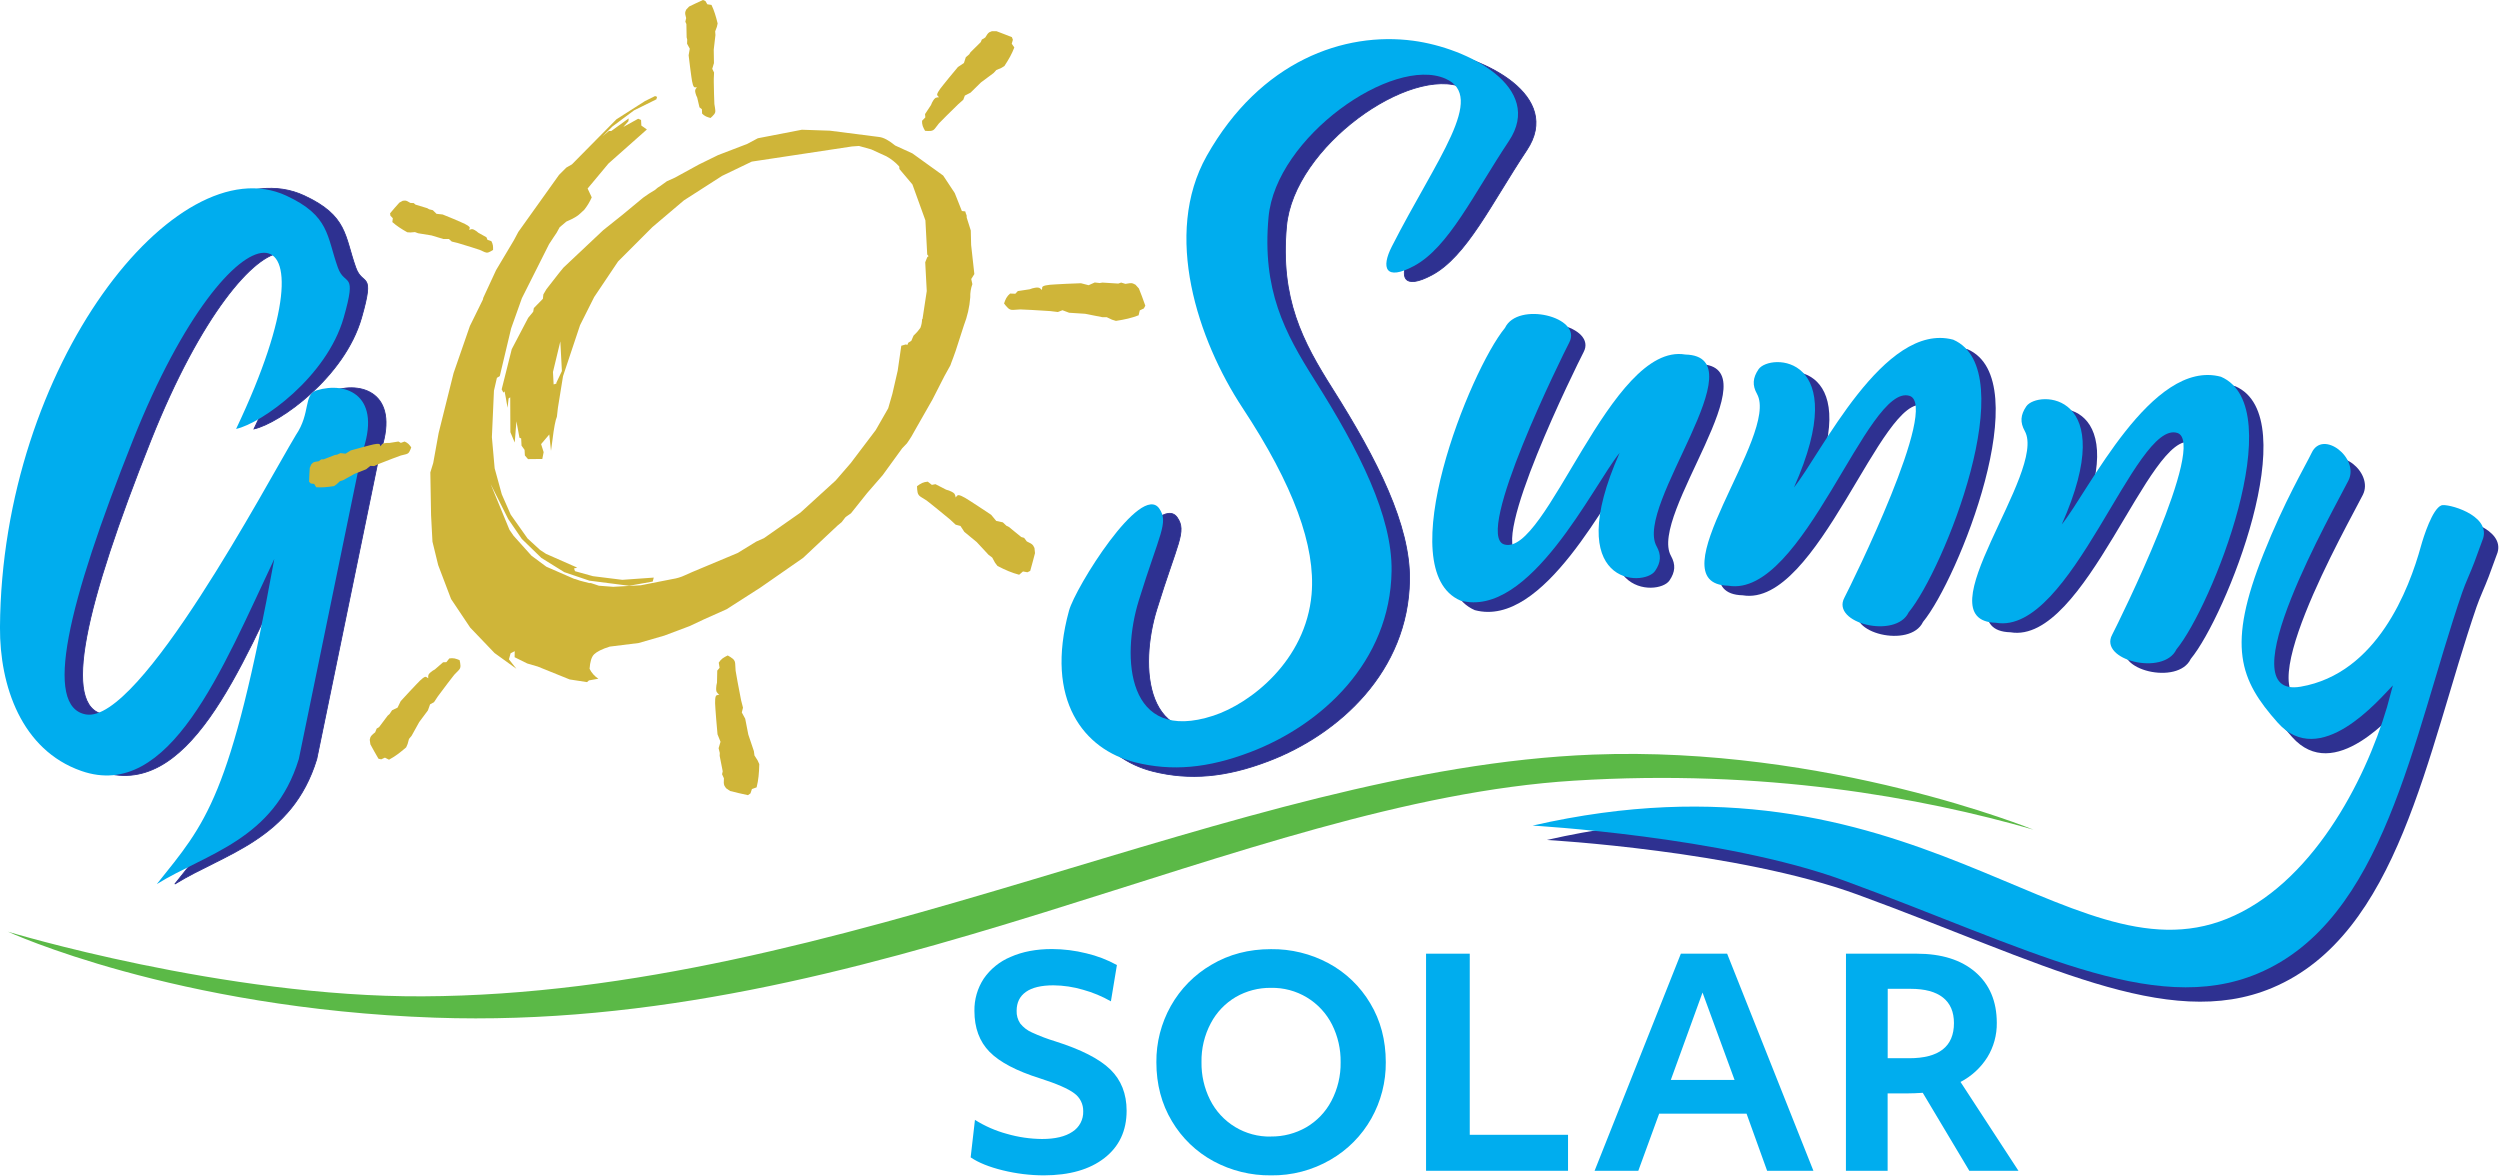 <svg width="1467" height="690" viewBox="0 0 1467 690" fill="none" xmlns="http://www.w3.org/2000/svg">
<g clip-path="url(#clip0_2325_19025)">
<path fill-rule="evenodd" clip-rule="evenodd" d="M4.61 546.7C4.61 546.7 102.47 591.86 255.23 597.17C511.13 606.07 728.58 470.26 923.68 458.09C1034.98 451.15 1127.16 467.81 1193.23 486.85C1193.23 486.85 1072.15 437.46 934.69 442.8C725.76 450.9 494.18 583.51 248.04 584.65C131.41 585.22 4.61 546.7 4.61 546.7Z" fill="#5BB947"/>
<path fill-rule="evenodd" clip-rule="evenodd" d="M149.04 251.7C164.11 248.37 202.19 221.26 212.15 186.48C220.22 158.33 212.88 168.54 208.77 157.03C202.18 138.56 204.04 126.66 178.49 114.82C114.11 84.96 11.42 214.13 10.49 368.11C10.29 402.38 23.06 440.11 58.22 452.39C110.13 470.51 141.04 392.51 171.5 328.02C145.83 469.02 131.3 482.79 102.57 518.77C131.57 500.83 171.4 492.85 185.88 445.41L222.66 266.7C235.51 231.92 213.66 223.7 196.41 229.05C188.5 231.49 192.97 242.36 184.15 255.31C167.24 283.4 92.53 424.83 60.96 419.23C36.1 414.82 49.8 355.57 88.58 258.23C147.32 110.85 214.23 114.71 149.04 251.7Z" fill="#2E3191" stroke="#2E3191" stroke-width="0.5" stroke-miterlimit="2.61"/>
<path fill-rule="evenodd" clip-rule="evenodd" d="M138.54 251.7C153.61 248.37 191.68 221.26 201.65 186.48C209.72 158.33 202.38 168.54 198.27 157.03C191.67 138.56 193.53 126.66 167.99 114.82C103.61 84.96 0.92 214.13 -0.01 368.11C-0.21 402.38 12.56 440.11 47.72 452.39C99.59 470.51 130.44 392.51 160.96 328.02C135.29 469.02 120.75 482.79 92.03 518.77C121.03 500.83 160.86 492.85 175.34 445.41L212.12 266.7C224.97 231.92 203.12 223.7 185.87 229.05C177.95 231.49 182.43 242.36 173.61 255.31C156.7 283.4 81.98 424.83 50.42 419.23C25.56 414.82 39.25 355.57 78.03 258.23C136.78 110.85 203.69 114.71 138.54 251.7Z" fill="#00ADEE"/>
<path fill-rule="evenodd" clip-rule="evenodd" d="M840.2 161.38C860.63 150.48 875.09 119.38 895.94 88.05C916.89 56.55 872.02 33.43 839.81 29.17C799.45 23.83 750.18 40.87 718.68 96.68C692.68 142.74 713.48 204.81 739.62 244.49C769.68 290.12 782.62 325.81 780.2 353.88C776.82 392.95 744.38 418.08 722.58 425.22C671.47 441.96 668.47 391.04 678.77 357.68C690.94 318.29 696.47 311.96 690.83 303.74C680.13 288.12 641.52 350.03 637.83 363.63C623.49 416.11 646.57 445.1 676.59 452.63C698.1 458.01 719.29 456.16 744.27 446.63C785.97 430.77 826.37 393.73 827.13 340.33C827.58 308.33 808.36 270 781.93 228.21C764.4 200.48 751.03 175.41 754.93 132.71C759.2 85.81 827.71 37.89 858.72 51.46C882.91 62.04 853.72 98.05 827.29 149.92C820.86 162.51 823.42 170.32 840.2 161.38Z" fill="#2E3191" stroke="#2E3191" stroke-width="0.5" stroke-miterlimit="2.61"/>
<path fill-rule="evenodd" clip-rule="evenodd" d="M829.66 156.11C850.09 145.21 864.55 114.11 885.4 82.78C906.4 51.28 861.48 28.16 829.27 23.9C788.91 18.51 739.64 35.6 708.14 91.41C682.14 137.51 702.93 199.51 729.04 239.22C759.14 284.85 772.04 320.51 769.65 348.61C766.27 387.68 733.83 412.81 712.04 419.95C660.93 436.69 657.93 385.77 668.23 352.41C680.4 313.02 685.92 306.69 680.29 298.46C669.59 282.85 630.98 344.76 627.29 358.37C612.92 410.84 636.04 439.82 666.04 447.32C687.55 452.7 708.74 450.85 733.72 441.32C775.41 425.47 815.81 388.43 816.58 335.03C817.03 303.03 797.81 264.7 771.38 222.91C753.85 195.18 740.48 170.11 744.38 127.41C748.65 80.51 817.15 32.59 848.17 46.15C872.36 56.74 843.17 92.75 816.74 144.62C810.32 157.2 812.88 165.05 829.66 156.11Z" fill="#00ADEE"/>
<path d="M612.52 689.7C604.432 689.683 596.375 688.699 588.52 686.77C580.48 684.81 574.167 682.267 569.58 679.14L572.1 657.14C577.913 660.799 584.239 663.569 590.87 665.36C597.575 667.295 604.512 668.304 611.49 668.36C619.197 668.36 625.147 666.937 629.34 664.09C631.34 662.807 632.971 661.027 634.074 658.923C635.176 656.819 635.713 654.464 635.63 652.09C635.675 650.033 635.218 647.996 634.298 646.156C633.378 644.316 632.023 642.728 630.35 641.53C626.83 638.863 620.163 635.957 610.35 632.81C596.49 628.45 586.6 623.257 580.68 617.23C574.76 611.203 571.797 603.203 571.79 593.23C571.667 586.513 573.565 579.914 577.24 574.29C581.162 568.594 586.65 564.155 593.04 561.51C599.973 558.43 608.077 556.893 617.35 556.9C624.13 556.925 630.882 557.768 637.46 559.41C643.724 560.875 649.76 563.187 655.4 566.28L651.88 587.58C646.739 584.642 641.249 582.361 635.54 580.79C629.902 579.121 624.059 578.246 618.18 578.19C611.027 578.19 605.637 579.473 602.01 582.04C598.383 584.607 596.567 588.297 596.56 593.11C596.454 595.756 597.189 598.368 598.66 600.57C600.487 602.862 602.845 604.674 605.53 605.85C609.96 607.889 614.524 609.623 619.19 611.04C634.39 615.847 645.173 621.353 651.54 627.56C657.907 633.767 661.093 641.84 661.1 651.78C661.1 663.513 656.767 672.76 648.1 679.52C639.433 686.28 627.573 689.673 612.52 689.7Z" fill="#00ADEE"/>
<path d="M745.78 689.7C734.028 689.832 722.436 686.976 712.09 681.4C701.986 675.933 693.556 667.825 687.7 657.94C681.613 647.82 678.567 636.28 678.56 623.32C678.458 611.77 681.378 600.393 687.03 590.32C692.681 580.25 700.931 571.882 710.92 566.09C721.187 560.003 732.807 556.96 745.78 556.96C757.588 556.809 769.241 559.665 779.64 565.26C789.749 570.721 798.183 578.826 804.04 588.71C810.127 598.817 813.174 610.353 813.18 623.32C813.281 634.87 810.361 646.246 804.71 656.32C799.038 666.41 790.746 674.782 780.71 680.55C770.113 686.714 758.038 689.877 745.78 689.7ZM745.78 666.9C753.041 666.983 760.191 665.122 766.49 661.51C772.757 657.857 777.869 652.513 781.24 646.09C784.944 639.069 786.815 631.227 786.68 623.29C786.795 615.663 785.08 608.119 781.68 601.29C778.354 594.664 773.218 589.117 766.867 585.29C760.517 581.464 753.213 579.515 745.8 579.67C738.571 579.575 731.448 581.426 725.18 585.03C718.965 588.684 713.889 593.996 710.52 600.37C706.765 607.427 704.879 615.328 705.04 623.32C704.921 630.948 706.636 638.493 710.04 645.32C713.332 651.935 718.434 657.48 724.755 661.307C731.075 665.135 738.353 667.088 745.74 666.94L745.78 666.9Z" fill="#00ADEE"/>
<path d="M836.81 559.62H862.45V665.9H920.12V687.02H836.81V559.62Z" fill="#00ADEE"/>
<path d="M986.33 559.62H1013.48L1064.11 687.02H1036.95L1024.88 653.51H973.59L961.35 687.04H935.7L986.33 559.62ZM1017.84 633.71L999.04 582.42L980.43 633.71H1017.84Z" fill="#00ADEE"/>
<path d="M1083.22 559.62H1124.62C1139.29 559.62 1150.8 563.223 1159.15 570.43C1167.5 577.637 1171.69 587.557 1171.72 600.19C1171.82 607.308 1169.91 614.308 1166.19 620.38C1162.32 626.533 1156.88 631.543 1150.43 634.89L1184.43 687.02H1155.6L1128.28 641.26C1126.38 641.37 1124.78 641.45 1123.5 641.51C1122.22 641.57 1121.01 641.59 1119.9 641.59H1107.66V687.02H1083.19L1083.22 559.62ZM1107.69 620.97H1120.26C1137.81 620.97 1146.59 614.097 1146.58 600.35C1146.58 593.757 1144.43 588.757 1140.13 585.35C1135.83 581.943 1129.5 580.24 1121.13 580.24H1107.72L1107.69 620.97Z" fill="#00ADEE"/>
<path fill-rule="evenodd" clip-rule="evenodd" d="M929.27 206.6C925.21 214.43 873.19 319.43 891.02 325.07C915.76 332.88 953.4 206.2 997.39 213.66C1041.13 214.78 967.22 302.32 980.52 326.18C983.37 331.31 983.05 335.63 979.64 340.65C973.08 350.28 924.08 349.5 958.84 271.35C943.31 290.44 906.01 368.93 865.4 358.03C824 340.03 871.01 222.9 891.55 198.03C899.04 182.26 937.24 191.62 929.27 206.6Z" fill="#2E3191"/>
<path fill-rule="evenodd" clip-rule="evenodd" d="M920.84 200.98C916.78 208.81 864.76 313.81 882.59 319.45C907.33 327.26 944.97 200.58 988.96 208.04C1032.7 209.15 958.79 296.7 972.09 320.56C974.94 325.68 974.62 330.01 971.21 335.03C964.65 344.66 915.65 343.87 950.4 265.73C934.87 284.82 897.58 363.31 856.97 352.41C815.57 334.41 862.58 217.28 883.12 192.41C890.57 176.64 928.8 186 920.84 200.98Z" fill="#00ADEE"/>
<path fill-rule="evenodd" clip-rule="evenodd" d="M1090.71 356.38C1094.71 348.55 1146.78 243.55 1128.95 237.92C1104.22 230.1 1066.57 356.78 1022.59 349.32C978.85 348.21 1052.76 260.66 1039.46 236.8C1036.6 231.68 1036.92 227.35 1040.34 222.34C1046.89 212.7 1095.9 213.49 1061.14 291.63C1076.67 272.54 1113.97 194.06 1154.58 204.95C1195.98 222.95 1148.96 340.08 1128.42 364.95C1120.97 380.72 1082.74 371.36 1090.71 356.38Z" fill="#2E3191"/>
<path fill-rule="evenodd" clip-rule="evenodd" d="M1082.27 350.76C1086.33 342.93 1138.35 237.93 1120.52 232.29C1095.78 224.48 1058.14 351.16 1014.16 343.7C970.41 342.59 1044.33 255.04 1031.02 231.18C1028.17 226.06 1028.49 221.73 1031.9 216.71C1038.46 207.08 1087.47 207.87 1052.71 286.01C1068.24 266.92 1105.53 188.44 1146.15 199.33C1187.55 217.33 1140.53 334.46 1119.99 359.33C1112.54 375.1 1074.31 365.74 1082.27 350.76Z" fill="#00ADEE"/>
<path fill-rule="evenodd" clip-rule="evenodd" d="M1247.82 378.08C1251.88 370.25 1303.9 265.25 1286.07 259.61C1261.33 251.8 1223.69 378.48 1179.71 371.02C1135.96 369.91 1209.88 282.36 1196.57 258.5C1193.72 253.38 1194.04 249.05 1197.45 244.03C1204.01 234.4 1253.02 235.19 1218.26 313.33C1233.79 294.24 1271.09 215.75 1311.7 226.65C1353.1 244.65 1306.08 361.78 1285.54 386.65C1278.09 402.42 1239.86 393.06 1247.82 378.08Z" fill="#2E3191"/>
<path fill-rule="evenodd" clip-rule="evenodd" d="M1239.39 372.51C1243.45 364.68 1295.47 259.68 1277.64 254.04C1252.9 246.23 1215.26 372.91 1171.28 365.45C1127.53 364.33 1201.44 276.79 1188.14 252.93C1185.29 247.8 1185.61 243.48 1189.02 238.46C1195.58 228.83 1244.59 229.62 1209.83 307.76C1225.36 288.67 1262.65 210.18 1303.26 221.08C1344.66 239.08 1297.65 356.21 1277.11 381.08C1269.66 396.8 1231.43 387.44 1239.39 372.51Z" fill="#00ADEE"/>
<path d="M1465.58 324.17C1469.58 310.3 1444.28 303.74 1441.07 304.96C1435.79 306.96 1430.59 323.37 1429.07 328.82C1422.07 354.26 1403.3 403.6 1358.52 411.37C1313.92 419.1 1378.44 306.58 1386.52 290.37C1393.15 277.25 1371.38 260.24 1364.91 274.18C1360.78 282.7 1349.06 302.35 1336.7 333.32C1315.01 387.68 1322.7 407.42 1344.98 432.46C1369.76 460.35 1404.22 419.22 1412.58 410.62L1409.13 423.4C1396.13 467.4 1364.62 527.68 1315.13 547.6C1221.27 585.39 1131.39 441.71 907.73 492.89C907.73 492.89 1019.65 499.21 1090.15 525C1198.02 564.46 1271.6 605.65 1333.37 579.66C1407.71 548.38 1423.93 441.66 1453.23 356.14C1455.23 350.35 1458.02 344.59 1460.37 338.38C1461.46 335.51 1465.46 324.6 1465.58 324.17Z" fill="#2E3191"/>
<path d="M1457.15 315.74C1461.15 301.86 1435.84 295.31 1432.64 296.53C1427.35 298.53 1422.15 314.94 1420.64 320.38C1413.64 345.83 1394.86 395.17 1350.08 402.94C1305.49 410.66 1370.01 298.15 1378.08 281.94C1384.71 268.82 1362.94 251.8 1356.47 265.75C1352.33 274.26 1340.62 293.91 1328.26 324.89C1306.57 379.24 1314.26 398.98 1336.54 424.03C1361.32 451.92 1395.78 410.79 1404.14 402.19L1400.69 414.97C1387.69 458.97 1356.18 519.25 1306.69 539.17C1212.84 576.96 1122.95 433.28 899.3 484.46C899.3 484.46 1011.22 490.78 1081.72 516.57C1189.59 556.03 1263.17 597.22 1324.94 571.23C1399.28 539.94 1415.5 433.23 1444.8 347.71C1446.8 341.92 1449.59 336.16 1451.94 329.95C1453.04 327.04 1457.04 316.16 1457.15 315.74Z" fill="#00ADEE"/>
<path fill-rule="evenodd" clip-rule="evenodd" d="M542.83 76.76C543.929 76.881 545.037 76.901 546.14 76.82C546.661 76.772 547.166 76.612 547.62 76.35C547.996 76.098 548.333 75.791 548.62 75.44C549.05 74.96 549.8 73.95 550.94 72.44C553.44 69.84 556.78 66.55 560.81 62.62L562.25 61.2L565.25 58.55L566.18 56.09L569.52 54.37L575.63 48.37L583.08 42.82L584.65 41.09L587.47 39.91L589.36 38.78C590.64 36.86 591.75 35 592.74 33.21C593.681 31.481 594.503 29.691 595.2 27.85L593.69 25.66L594.36 23.36L593.79 21.8L589.04 19.95L584.74 18.31H582.05C581.819 18.437 581.574 18.538 581.32 18.61C581.069 18.677 580.827 18.775 580.6 18.9C580.138 19.194 579.737 19.574 579.42 20.02C578.956 20.665 578.526 21.332 578.13 22.02L576.13 23.23L575.52 24.71L569.52 30.62L568.73 31.88L566.73 33.6L565.63 36.99L562.11 39.33L556.98 45.51C556.13 46.57 554.98 47.95 553.58 49.72C550.66 53.26 549.47 55.36 550.06 56.03L550.22 56.21L550.98 57.09C550.295 57.052 549.611 57.172 548.98 57.44C548.434 57.835 547.981 58.343 547.65 58.93C547.103 59.767 546.66 60.667 546.33 61.61L542.81 66.95L542.99 68.88L541.06 70.88C541.007 71.922 541.143 72.966 541.46 73.96C541.833 74.932 542.291 75.869 542.83 76.76Z" fill="#CFB539"/>
<path fill-rule="evenodd" clip-rule="evenodd" d="M289.33 146.67C288.54 147.191 287.707 147.643 286.84 148.02C286.425 148.192 285.978 148.271 285.53 148.25C285.152 148.2 284.782 148.099 284.43 147.95C283.91 147.75 282.94 147.28 281.49 146.62C278.57 145.62 274.73 144.46 270.12 143.06L268.47 142.56L265.1 141.75L263.43 140.26H260.21L253.21 138.15L245.36 136.88L243.49 136.19L240.88 136.41L239 136.3C237.28 135.353 235.69 134.387 234.23 133.4C232.828 132.466 231.491 131.437 230.23 130.32L230.51 128.05L229.09 126.57L228.9 125.17L231.74 121.83L234.36 118.89L236.36 117.81C236.585 117.816 236.81 117.796 237.03 117.75C237.247 117.705 237.468 117.684 237.69 117.69C238.157 117.727 238.613 117.856 239.03 118.07C239.637 118.367 240.224 118.701 240.79 119.07L242.79 119.18L243.79 120.06L250.71 122.16L251.81 122.81L253.98 123.34L256.15 125.47L259.75 125.86L266.24 128.51C267.29 128.98 268.71 129.57 270.48 130.35C274.1 131.89 275.82 133.01 275.64 133.75L275.59 133.95L275.36 134.95C275.613 134.791 275.89 134.673 276.18 134.6C276.443 134.502 276.72 134.448 277 134.44C277.568 134.52 278.111 134.725 278.59 135.04C279.341 135.458 280.036 135.969 280.66 136.56L285.44 139.22L286.06 140.75L288.32 141.49C288.766 142.268 289.074 143.117 289.23 144C289.34 144.885 289.373 145.779 289.33 146.67Z" fill="#CFB539"/>
<path fill-rule="evenodd" clip-rule="evenodd" d="M538.11 285.28C538.107 286.504 538.217 287.726 538.44 288.93C538.55 289.501 538.785 290.041 539.13 290.51C539.449 290.896 539.823 291.233 540.24 291.51C540.83 291.92 542.02 292.63 543.77 293.72C546.93 296.16 550.94 299.45 555.77 303.42L557.5 304.84L560.78 307.89L563.59 308.63L565.87 312.1L573.15 318.1L580.15 325.64L582.23 327.17L583.86 330.17L585.33 332.12C587.59 333.29 589.77 334.3 591.86 335.18C593.872 336.009 595.936 336.704 598.04 337.26L600.28 335.33L602.89 335.81L604.53 335L606.04 329.51L607.34 324.58L607.03 321.58C606.866 321.344 606.731 321.089 606.63 320.82C606.518 320.554 606.38 320.3 606.22 320.06C605.84 319.584 605.371 319.187 604.84 318.89C604.09 318.45 603.315 318.053 602.52 317.7L600.96 315.62L599.26 315.12L592.04 309.23L590.56 308.5L588.46 306.51L584.61 305.69L581.61 302.09L574.15 297.14C572.89 296.34 571.24 295.24 569.15 293.9C564.9 291.1 562.46 290.04 561.79 290.77L561.61 290.96L560.73 291.91C560.724 291.522 560.657 291.137 560.53 290.77C560.44 290.418 560.298 290.081 560.11 289.77C559.612 289.22 559.002 288.783 558.32 288.49C557.333 287.986 556.289 287.603 555.21 287.35L548.92 284.11L546.82 284.53L544.41 282.64C543.251 282.706 542.114 282.977 541.05 283.44C540.02 283.97 539.037 284.585 538.11 285.28Z" fill="#CFB539"/>
<path fill-rule="evenodd" clip-rule="evenodd" d="M589.18 178.08C589.895 179.074 590.698 180.001 591.58 180.85C592.006 181.244 592.516 181.538 593.07 181.71C593.55 181.833 594.046 181.881 594.54 181.85C595.25 181.85 596.64 181.72 598.69 181.57C602.69 181.7 607.86 182.01 614.08 182.41L616.31 182.55L620.75 183.09L623.46 182.04L627.35 183.52L636.77 184.13L646.86 186.13H649.44L652.5 187.58L654.83 188.3C657.35 187.93 659.71 187.47 661.91 186.95C664.03 186.453 666.112 185.804 668.14 185.01L668.82 182.14L671.22 180.99L672.07 179.38L670.15 174.04L668.31 169.3L666.31 167.07C666.035 166.977 665.773 166.85 665.53 166.69C665.29 166.536 665.031 166.411 664.76 166.32C664.176 166.152 663.563 166.104 662.96 166.18C662.093 166.262 661.232 166.396 660.38 166.58L657.9 165.81L656.23 166.4L646.91 165.82L645.28 166.09L642.41 165.76L638.81 167.36L634.28 166.2L625.34 166.56C623.84 166.65 621.86 166.73 619.34 166.88C614.26 167.1 611.67 167.68 611.55 168.66V168.92L611.4 170.2C611.165 169.89 610.881 169.62 610.56 169.4C610.287 169.163 609.976 168.974 609.64 168.84C608.916 168.677 608.164 168.677 607.44 168.84C606.348 169.01 605.28 169.312 604.26 169.74L597.26 170.8L595.8 172.37L592.74 172.25C591.844 172.983 591.085 173.87 590.5 174.87C589.966 175.899 589.525 176.973 589.18 178.08Z" fill="#CFB539"/>
<path fill-rule="evenodd" clip-rule="evenodd" d="M427.04 384.62C428.117 385.19 429.138 385.859 430.09 386.62C430.52 386.994 430.861 387.459 431.09 387.98C431.271 388.44 431.379 388.926 431.41 389.42C431.5 390.13 431.55 391.52 431.66 393.58C432.3 397.52 433.27 402.58 434.46 408.73L434.88 410.93L435.99 415.26L435.29 418.08L437.29 421.75L439.1 431.02L442.38 440.77L442.72 443.32L444.55 446.18L445.55 448.39C445.5 450.94 445.35 453.39 445.12 455.59C444.89 457.757 444.509 459.906 443.98 462.02L441.22 463.02L440.39 465.54L438.9 466.6L433.36 465.37L428.42 464.15L426.04 462.51C425.912 462.253 425.754 462.011 425.57 461.79C425.381 461.567 425.22 461.322 425.09 461.06C424.859 460.501 424.733 459.905 424.72 459.3C424.72 458.58 424.72 457.73 424.79 456.69L423.71 454.32L424.09 452.6L422.3 443.51L422.37 441.85L421.68 439.05L422.8 435.28L421.04 430.9L420.26 421.98C420.16 420.48 419.98 418.5 419.81 415.98C419.39 410.91 419.63 408.26 420.58 407.98L420.84 407.91L422.1 407.6C421.757 407.411 421.449 407.164 421.19 406.87C420.923 406.628 420.697 406.344 420.52 406.03C420.27 405.332 420.174 404.588 420.24 403.85C420.275 402.741 420.439 401.64 420.73 400.57L420.89 393.5L422.26 391.85L421.76 388.85C422.373 387.867 423.155 387 424.07 386.29C425.014 385.654 426.007 385.096 427.04 384.62Z" fill="#CFB539"/>
<path fill-rule="evenodd" clip-rule="evenodd" d="M416.94 69.23C417.723 68.568 418.442 67.835 419.09 67.04C419.39 66.657 419.601 66.214 419.71 65.74C419.773 65.332 419.773 64.918 419.71 64.51C419.71 63.91 419.46 62.76 419.2 61.06C419.03 57.72 418.94 53.38 418.85 48.17V46.29L419.01 42.55L417.95 40.37L418.95 37.02L418.82 29.12L419.82 20.58L419.66 18.42L420.66 15.77L421.11 13.77C420.617 11.69 420.08 9.75 419.5 7.95C418.95 6.22 418.282 4.529 417.5 2.89L415.05 2.51L413.94 0.6L412.53 -0.01L408.21 1.99L404.37 3.84L402.66 5.65C402.594 5.882 402.503 6.107 402.39 6.32C402.279 6.533 402.192 6.758 402.13 6.99C402.03 7.488 402.03 8.002 402.13 8.5C402.255 9.217 402.425 9.925 402.64 10.62L402.16 12.75L402.77 14.1L402.92 21.92L403.26 23.25L403.18 25.67L404.76 28.57L404.09 32.42L405 39.85C405.18 41.09 405.38 42.75 405.67 44.85C406.21 49.08 406.86 51.21 407.67 51.24H407.89H408.97C408.725 51.455 408.515 51.708 408.35 51.99C408.179 52.24 408.045 52.513 407.95 52.8C407.866 53.414 407.921 54.039 408.11 54.63C408.33 55.536 408.667 56.41 409.11 57.23L410.46 62.99L411.88 64.1L411.99 66.66C412.658 67.36 413.448 67.932 414.32 68.35C415.167 68.716 416.044 69.01 416.94 69.23Z" fill="#CFB539"/>
<path fill-rule="evenodd" clip-rule="evenodd" d="M269.7 387.38C269.964 388.456 270.132 389.554 270.2 390.66C270.225 391.184 270.133 391.706 269.93 392.19C269.725 392.587 269.466 392.954 269.16 393.28C268.74 393.76 267.84 394.65 266.54 395.97C264.29 398.8 261.47 402.55 258.11 407.06L256.9 408.68L254.67 412.05L252.37 413.31L251.11 416.84L246.01 423.69L241.5 431.81L240 433.6L239.2 436.55L238.34 438.55C236.6 440.06 234.9 441.42 233.26 442.64C231.667 443.802 229.997 444.855 228.26 445.79L225.88 444.58L223.7 445.58L222.08 445.22L219.53 440.77L217.34 436.77L216.97 434.11C217.063 433.865 217.127 433.61 217.16 433.35C217.196 433.09 217.263 432.834 217.36 432.59C217.605 432.089 217.945 431.641 218.36 431.27C218.82 430.81 219.42 430.27 220.14 429.73L221.04 427.51L222.42 426.71L227.48 419.95L228.62 418.95L230.07 416.78L233.28 415.24L235.13 411.44L240.61 405.5C241.55 404.5 242.76 403.19 244.33 401.57C247.45 398.2 249.33 396.75 250.11 397.24L250.31 397.37L251.31 398.01C251.237 397.682 251.214 397.345 251.24 397.01C251.24 396.67 251.294 396.333 251.4 396.01C251.712 395.416 252.153 394.9 252.69 394.5C253.444 393.842 254.277 393.281 255.17 392.83L260 388.63L261.93 388.55L263.65 386.37C264.679 386.185 265.732 386.185 266.76 386.37C267.767 386.622 268.751 386.96 269.7 387.38Z" fill="#CFB539"/>
<path fill-rule="evenodd" clip-rule="evenodd" d="M241.32 262.51C241.029 263.399 240.658 264.259 240.21 265.08C240.002 265.477 239.704 265.819 239.34 266.08C239.028 266.272 238.692 266.42 238.34 266.52C237.82 266.68 236.78 266.91 235.25 267.28C232.38 268.28 228.69 269.72 224.25 271.46L222.66 272.08L219.56 273.5L217.35 273.37L214.86 275.37L208.15 278L201.29 281.8L199.41 282.41L197.52 284.18L196 285.24C194.08 285.55 192.26 285.76 190.53 285.9C188.865 286.016 187.195 286.016 185.53 285.9L184.37 283.98L182.37 283.7L181.37 282.7L181.54 278.38L181.77 274.5L182.69 272.42C182.865 272.287 183.026 272.137 183.17 271.97C183.311 271.798 183.473 271.644 183.65 271.51C184.039 271.261 184.469 271.085 184.92 270.99C185.581 270.856 186.249 270.755 186.92 270.69L188.55 269.55H189.89L196.54 266.97L197.79 266.8L199.79 265.89L202.79 266.21L205.79 264.32L212.38 262.51C213.49 262.23 214.95 261.82 216.8 261.35C220.54 260.35 222.56 260.15 222.88 260.84L222.96 261.02L223.38 261.92C223.467 261.637 223.606 261.372 223.79 261.14C223.939 260.908 224.121 260.7 224.33 260.52C224.821 260.239 225.367 260.069 225.93 260.02C226.767 259.887 227.616 259.857 228.46 259.93L233.79 259.08L235.22 259.88L237.41 259.09C238.233 259.414 238.991 259.881 239.65 260.47C240.265 261.1 240.824 261.783 241.32 262.51Z" fill="#CFB539"/>
<path fill-rule="evenodd" clip-rule="evenodd" d="M326.46 224.6L329.72 217.74L328.8 200.34L324.48 218.28L324.87 225.58L326.49 225.08V224.6H326.46ZM378.46 59.32L384.4 56.37L385.58 56.84L385.16 58.29L372.04 64.77L359.29 74.29L353.58 79.97L357.29 76.88H358.69L368.91 69.47L368.75 71.16L365.76 74.51L374.48 69.68L376.17 70.39L376.34 73.68L379.59 75.97L357.04 95.97L344.81 110.63L347.23 115.82C346.084 118.421 344.609 120.865 342.84 123.09L340.48 125.28C339.16 126.66 336.48 128.28 332.34 130.02L328.4 133.35C327.331 135.533 326.065 137.615 324.62 139.57C323.16 141.75 322.33 143.04 322.18 143.29L306.24 174.99L299.93 192.71L293.27 220.71L291.59 221.71L289.85 229.27L288.64 256.51L290.26 274.79L294.45 290.07L299.68 301.97L309.57 315.97L316.92 322.71L320.41 325L338.71 333.07L336.84 333.57L337.42 335.17L347.95 338.1L365.18 340.24L383.63 338.93L383.01 341.26L369.15 343.73L345.86 340.73L331.11 335.73L317.66 327.37L306.21 316.26L298.21 304.55L287.9 284.04L298.95 310.88L301.36 314.38L311.86 326.07L320.6 332.55L336.94 339.68C337.344 339.717 337.739 339.818 338.11 339.98C338.78 340.22 339.54 340.45 340.38 340.76L345.72 342.15H346.72C347.23 342.3 347.98 342.54 348.9 342.85L351.42 343.7L359.85 344.34L376.02 343.44L394.59 339.79C397.143 339.409 399.627 338.654 401.96 337.55L406.23 335.65L432.83 324.51L443.76 317.81L448.26 315.81L469.69 300.81L490.35 281.98L499.19 271.77L513.89 252.36L521.19 239.6L523.63 231.15L526.77 217.51L528.88 202.88L531.48 202.13L532.48 202.36L532.92 201.16L534.75 200.01L536.07 196.95C537.568 195.591 538.91 194.068 540.07 192.41C540.716 190.772 541.055 189.03 541.07 187.27H541.32L543.82 170.8L542.92 153.88L544.16 150.82L544.88 150.33L544.09 149.33L543.03 129.33L535.41 108.23L527.77 99.17L527.69 97.72C525.519 95.316 522.964 93.289 520.13 91.72L511.19 87.64L504.04 85.65L499.94 85.94L441.14 94.83L423.73 103.2L401.35 117.56L382.84 133.25L362.67 153.44L348.67 174.29L346.04 179.51L340.38 190.8L330.38 220.75L328.21 234.18C327.57 237.63 327.1 241.09 326.79 244.54C325.97 246.32 325.06 250.9 324.15 258.45L323.32 264.56L322.32 254.94L317.52 260.61L319.01 265.32L318.23 269.32L309.84 269.41L308 267.27L307.82 263.98L306.04 261.51L305.82 257.26L304.82 256.87L303.04 247.23L302.04 259.68L299.49 253.61L299.4 233.15L298.45 233.8L297.83 239.27L296.77 233.18L296.08 229.66L295.38 230.38L294.38 228.47L300.29 204.9L309.94 186.5L312.88 182.94L313.26 180.77L318.57 175.34L318.84 172.77L320.65 169.7L327.9 160.4L330.6 157.08L354.04 135L365.33 126L377.4 116C379.647 114.348 381.984 112.823 384.4 111.43C385.352 110.512 386.417 109.719 387.57 109.07L391.29 106.38L396.04 104.24L410.15 96.51L421.38 91.01L438.38 84.49L444.7 81.13L470.53 76.13L486.94 76.68L515.86 80.38C518.43 80.67 521.56 82.32 525.27 85.38L535.39 90.01L553.45 103.01L560.25 113.29L564.43 123.83L566.43 124.05C566.599 124.851 566.861 125.63 567.21 126.37L567.28 127.73L569.66 135.25L569.86 143.75L571.75 160.82L569.93 163.73L570.59 166.73C569.685 169.2 569.264 171.821 569.35 174.45C568.928 180.098 567.668 185.653 565.61 190.93L560.8 205.83L559.37 209.83C558.79 211.36 558.44 212.4 558.21 212.89C558.006 213.36 557.839 213.845 557.71 214.34L554.18 220.71L547.18 234.43L537.24 251.87C535.748 254.758 534.05 257.535 532.16 260.18L529.43 263.02L517.92 278.87L508.84 289.32L499.35 301.21C497.04 302.76 495.86 303.66 495.87 303.82L493.87 306.41L491.51 308.36L471.27 327.36L446.19 344.8L426.35 357.51L412.92 363.51L404.73 367.37L389.79 372.99L374.79 377.32L357.79 379.43C353.25 380.84 350.2 382.43 348.64 383.94C347.08 385.45 346.24 388.38 345.96 392.47C347.125 394.837 348.912 396.842 351.13 398.27L345.58 399.27L344.48 400.27L334.28 398.7L315.52 391.12L309.41 389.34L301.97 385.65L302.04 382.11L299.63 383.34L298.63 386.89L303.03 392.45L290.2 383.2L275.91 368.27L264.69 351.51L257.13 331.62L253.77 317.85L252.95 302.3L252.52 277.19L254.21 271.72L257.39 254.11L266.15 218.96L275.72 191.33L283.37 175.77L283.57 174.77L291.1 158.51L301.54 140.99L304.16 136.07L328.04 102.63L332.34 98.33L335.62 96.45L361.71 70.01L378.46 59.32Z" fill="#CFB539"/>
</g>
<defs>
<clipPath id="clip0_2325_19025">
<rect width="1466.01" height="689.7" fill="white"/>
</clipPath>
</defs>
</svg>
